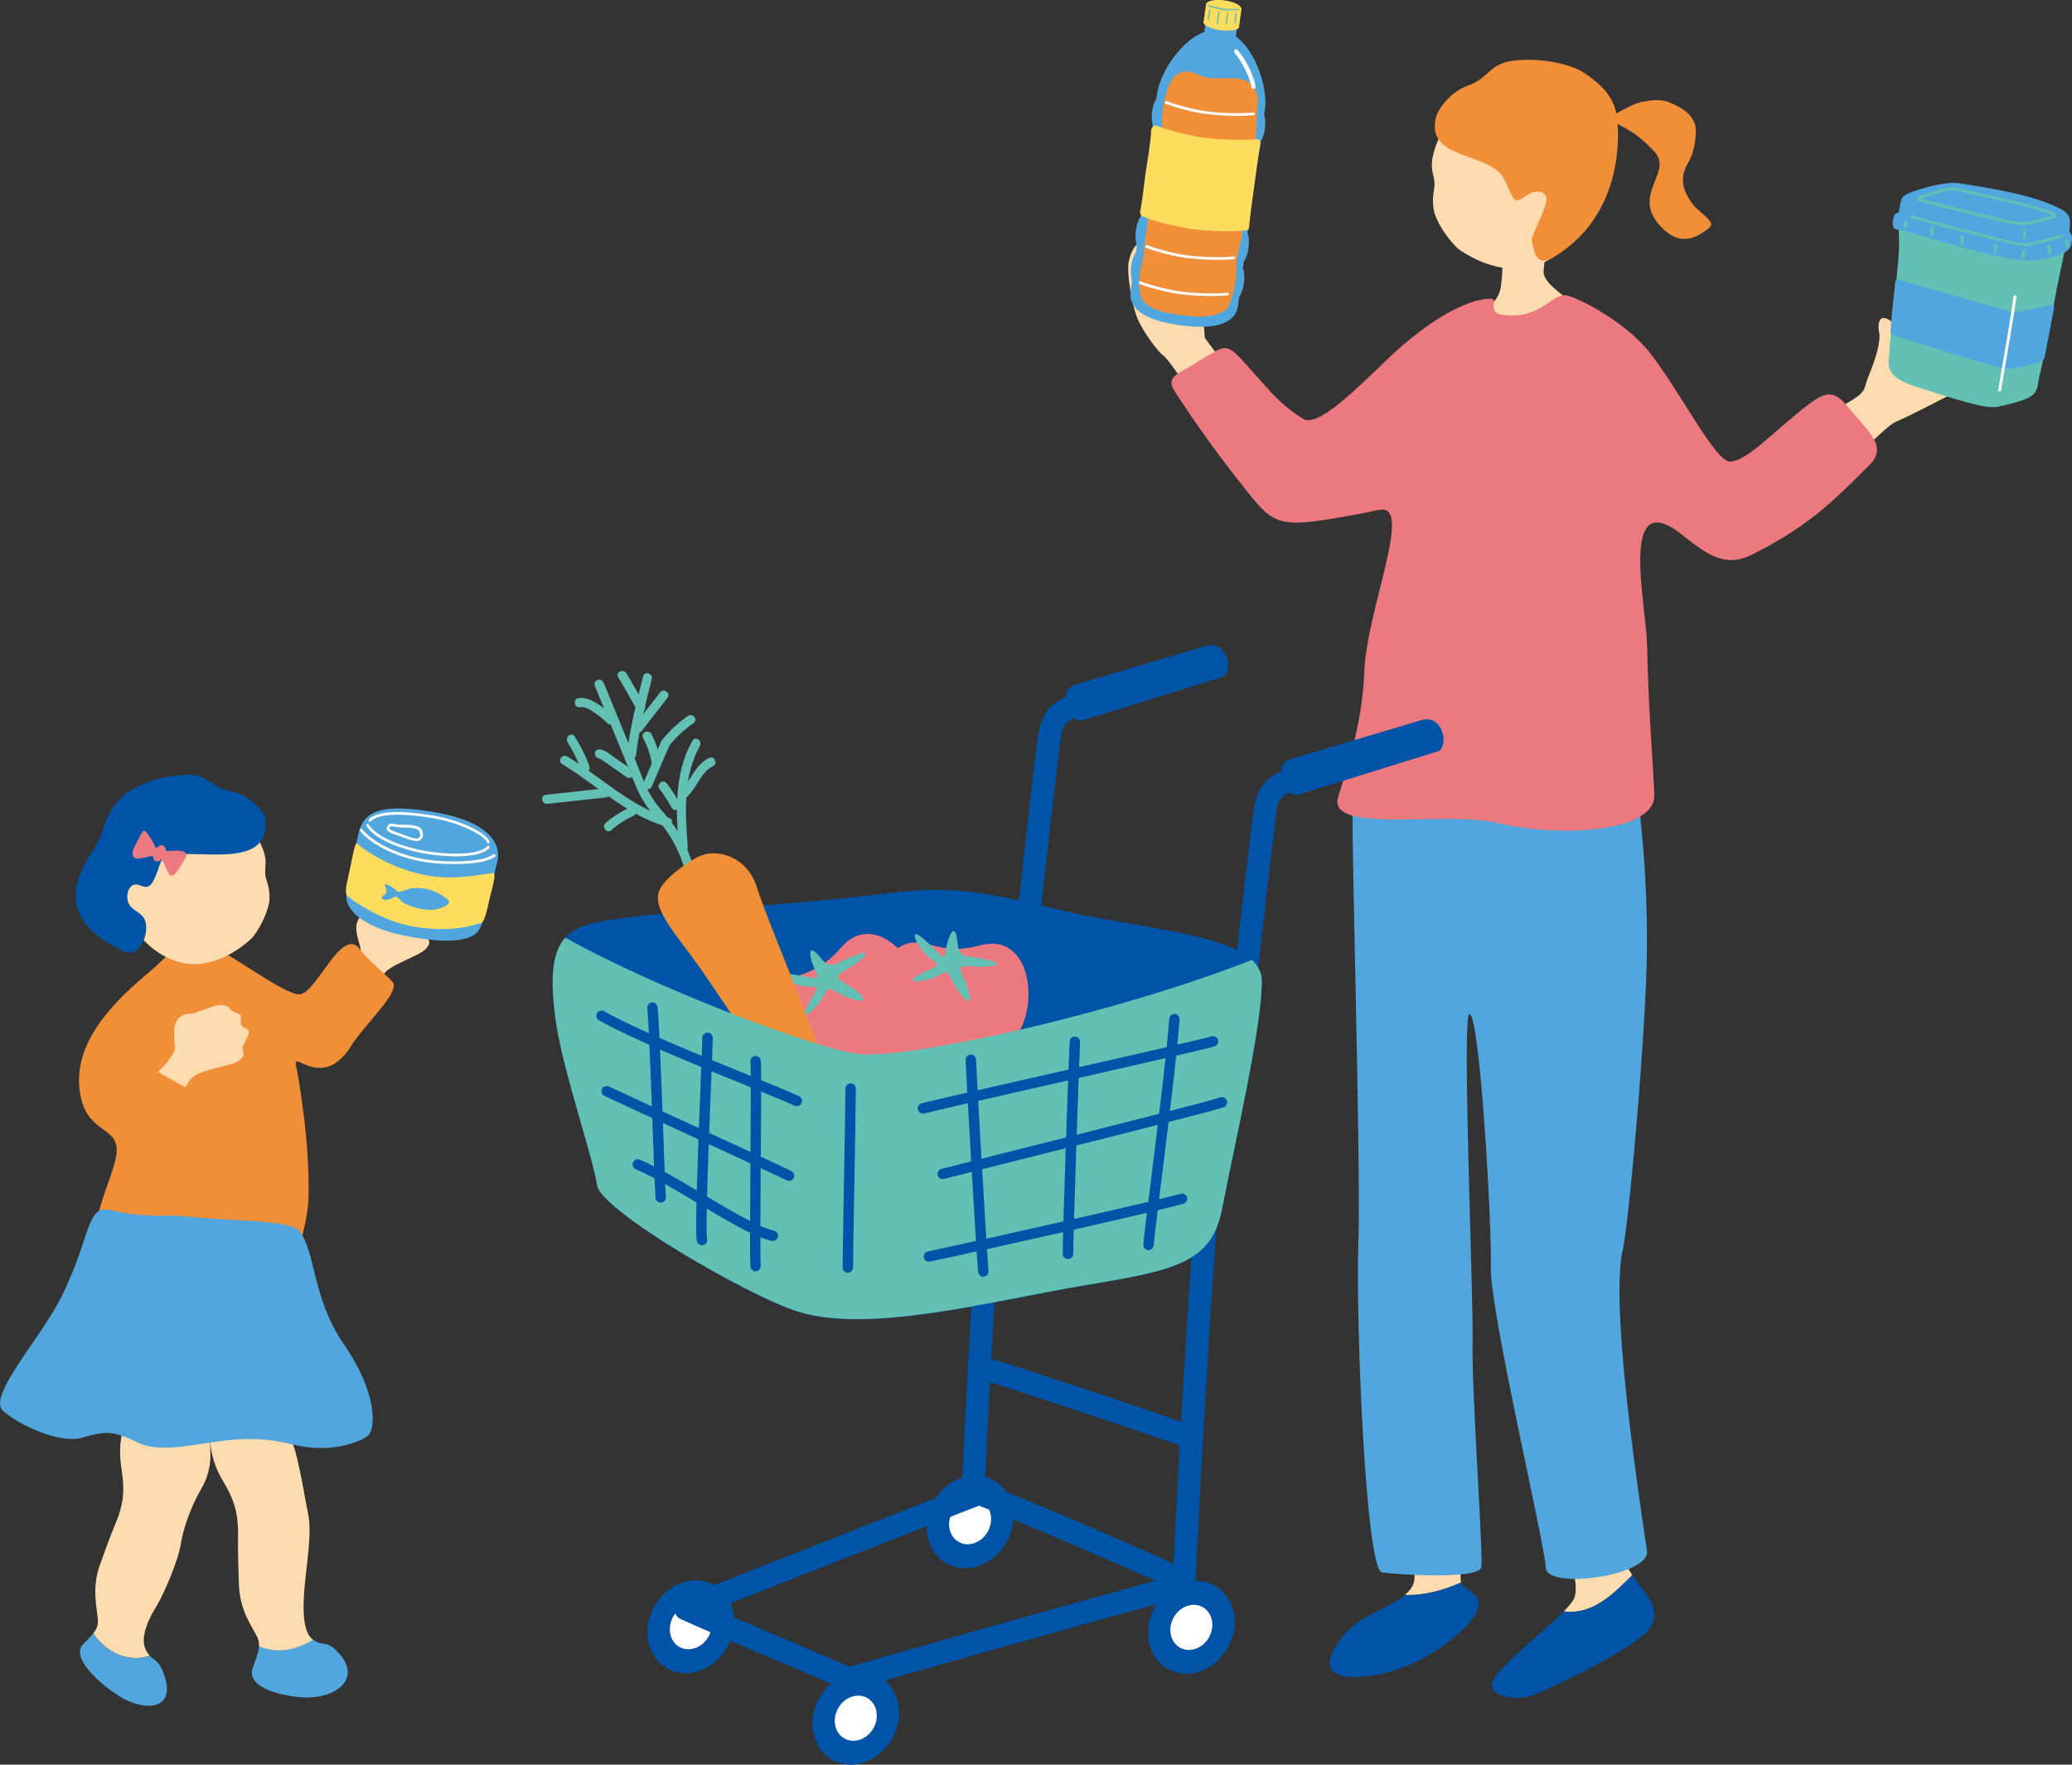 <?xml version="1.0" encoding="UTF-8"?>
<svg id="_レイヤー_2" data-name="レイヤー 2" xmlns="http://www.w3.org/2000/svg" viewBox="0 0 206.61 176">
  <rect x="0" y="0" width="206.61" height="176" fill="#333333" stroke="none"/>
  <defs>
    <style>
      .cls-1 {
        fill: #51a7dd;
      }

      .cls-2, .cls-3, .cls-4 {
        fill-rule: evenodd;
      }

      .cls-2, .cls-5 {
        fill: #f18e38;
      }

      .cls-6, .cls-4 {
        fill: #ed7980;
      }

      .cls-7 {
        fill: #fff;
      }

      .cls-3, .cls-8 {
        fill: #62c0b4;
      }

      .cls-9 {
        fill: #ffdbb0;
      }

      .cls-10 {
        fill: #fedc5e;
      }

      .cls-11 {
        fill: #0054a7;
      }
    </style>
  </defs>
  <g id="_デザイン" data-name="デザイン">
    <g>
      <g>
        <g>
          <g>
            <path class="cls-9" d="M162.76,157.09c-.17-.26-.32-.51-.42-.74-.69-1.66-.63-6.21-1.04-7.35,0,0-5.71,1.57-5.48,3.27.22,1.7,1.8,5.58,1.15,7.12-.14.34-.52.79-1.04,1.32,2.78.38,4.86-1.61,6.83-3.62Z"/>
            <path class="cls-11" d="M162.76,157.09c-1.97,2.01-4.04,4.01-6.83,3.62-1.84,1.88-5.49,4.7-6.75,6.4-1.61,2.17,2.1,2.56,3.69,1.95,1.59-.61,10.02-4.54,11.64-6.64,1.39-1.8-.69-3.76-1.75-5.33Z"/>
          </g>
          <g>
            <path class="cls-11" d="M140.09,159.08c-1.5,1.26-4.37,2.09-5.78,3.64-1.91,2.1-3.35,5.06,2.01,4.46,5.36-.59,10.1-4.56,10.94-6.46.82-1.86-1.31-2.03-1.56-2.9-1.79.8-3.72,1.31-5.61,1.26Z"/>
            <path class="cls-9" d="M145.15,147.36s-5.83.61-5.89,1.57c-.06.96,1.99,6.23,1.78,8.57-.05.61-.42,1.12-.95,1.57,1.9.05,3.83-.46,5.61-1.26,0-.02-.02-.04-.02-.06-.17-.92.18-9.1-.54-10.39Z"/>
          </g>
          <path class="cls-1" d="M163.25,79.08c.04.31,1.34,8.79.88,19.09-.49,10.75-1.86,24.55-2.3,26.39-1.5,6.28,2.44,29.88,2.41,30.3-.19,2.37-10.03,3.69-10.1,1.49-.07-2.26-5.61-25.71-5.48-29.98.12-3.93-1.08-25.25-2.14-25.24-.77,0,.43,28.75.32,32.76-.13,4.51,1.12,21.81.86,22.47-.47,1.17-8.25.7-9.89.46s-2.63-25.22-2.36-32.82c.28-7.91-.79-43.1-.55-44,2.52-9.45,27.44-8.82,28.36-.9Z"/>
        </g>
        <path class="cls-9" d="M154.28,23.65c-.2,0-4.17,1.2-4.42,1.18-.09.45.08,1.75-.2,3.75-.49,3.51-6.72,3.22-4.77,5.44,2.93,2.53,12.63,3.15,13.76.32,1.36-3.44-4.89-5.2-4.73-7.33.08-1.07.36-3.05.35-3.35Z"/>
        <path class="cls-6" d="M164.97,79.23c-.24-4.54-.61-8.96-.73-14.9-.08-4.02-2.9-16.13,3.54-10.96,3.04,2.44,8.14-7.48,4.77-7.33-1.5.06-4.89-6.81-8.02-10.84-2.46-3.17-7.36-5.61-8.36-5.74-1.49-.19-2.56,2.49-6.41,1.93-1.46-.21-.36-1.61-1.08-1.6-3.03.02-7.25,3.09-10.25,5.96-3.58,3.43-7.09,6.93-8.54,6-2.82-1.82,2.54,10.05,7.68,9.1,3.41-.63-1.3,9.94-1.53,16.2-.18,4.71-1.42,8.65-2.6,12.41-1.19,3.79,10.63,1.39,15.77,2.6,6.48,1.54,15.94.92,15.75-2.83Z"/>
        <path class="cls-9" d="M120.12,33.6c0,.4,4.89,5.61,3.05,6.99-2.99,2.24-5.96-4.26-7.19-5.14-.45-.32-1.95-2.25-2.55-3.67-.61-1.43-.98-4.27-.93-5.2.05-1.11.75-2.66,1.54-2.39,1.33.44,2.58,2.54,3.14,3.06.5.47.43-.47,1.28.32.74.7,1.41,1.85,1.49,2.93-.02,1.43.16,2.27.17,3.11Z"/>
        <path class="cls-6" d="M120.07,35.68c1.93-1.08,2.14-1.64,3.99.45,3.36,3.77,3.6,4.16,6.17,5.85,2.16,1.42,6.47,1.91,6.76,3.72.33,2.01,5.37,4.3-1.16,5.5-8.12,1.5-8.59,1.42-11.43-2.13-3.75-4.68-6.12-8.27-7.27-10.05-1.05-1.62.63-1.74,2.94-3.34Z"/>
        <path class="cls-9" d="M182.78,47.31c2.69-1.83,5.2-4.79,6.28-5.25,1.08-.45,3.89-1.9,5.7-2.83.73-.38,1.36-1.48,2.53-3.71.52-.98-1.25-.43-1.18-1.73.11-2.2-1.14-1.4-1.53-1.94-.67-.95-.83-1.23-1.91-.11-1.08,1.11-1.64,1.95-2,2.56-.36.61-1.11,1.39-1.24.1-.13-1.29-.28-1.99-1.05-2.49-.77-.5-1.29-.05-.96,1.49,0,1.87-1.18,4.07-1.43,5.11-.25,1.04-1.62,1.49-3.52,2.74-1.89,1.25-2.37,7.89.32,6.06Z"/>
        <path class="cls-6" d="M184.95,41.39c-1.44-1.66-2.08-2.93-4.32-1.27-3.61,2.69-6.21,5.76-8.08,5.92-2.98.25-3.66-.41-5.1.73-1.17.92-3.7,3.31.33,6.6,2.85,2.34,4.52,3.15,7,1.91,6.03-3.02,8.66-5.98,11.55-8.81,1.76-1.72.46-2.97-1.38-5.09Z"/>
        <path class="cls-5" d="M160.34,11.76c.84-.39,2.33-1.38,3.25-1.56.92-.18,1.92-.39,2.87.01,1.47.62,2.1,1.15,2.49,2.01.35.76.07,3.04-.73,4.21-.87,1.66-.14,2.83.34,3.62.69,1.12,2.62,2.02,1.93,2.62-2.04,1.75-3.46,1.27-4.59.22-3.63-3.4,1.15-5.64-.99-7.84-2.14-2.2-2.58-1.99-4.57-3.29Z"/>
        <path class="cls-9" d="M157.09,23.44c-1.69,2.41-4.15,3.51-6.15,3.39-2-.11-3.84-.82-5.5-1.98-1.31-1.19-2.24-2.94-2.42-3.68-.17-.68-.17-1.48-.03-2.23.32-1.76-.98-1.8.55-5.31.46-1.06,3.23-5.91,8.65-5.89,4.76.02,8.44,10.66,4.91,15.7Z"/>
        <path class="cls-5" d="M143.2,11.67c.17-.77,1.46-2.54,3.15-3.12,2.09-.72,2.17-2.18,4.42-2.48,3.13-.42,6.12.47,7.16,1.17,2.23,1.5,3,2.74,3.26,4.18.26,1.44.96,9.8-6.17,14.17-1.14.7-1.98.74-2.28-1.75.54-1.65,1.72-3.57,1.42-4.26-.3-.69-1.34-.51-1.92-.1-1.46,1.03-1.18.47-2.28-1.68-1.34-2.62-7.91-1.83-6.76-6.12Z"/>
      </g>
      <g>
        <path class="cls-1" d="M124.14,25.9c.34-.62.49-1.69.34-2.4-.02-.1-.05-.19-.08-.27.35-2.62.73-5.44,1.02-7.52.03-.06.05-.12.06-.18.05-.32.12-.81.2-1.34.03-.05.06-.1.09-.16.34-.62.49-1.69.34-2.4-.01-.07-.03-.13-.05-.19.04-.3.07-.52.08-.61.33-2.57-1.48-7.44-4.45-7.84-2.97-.4-5.96,3.81-6.31,6.37,0,.02-.03.18-.06.43,0,.01-.02.02-.02.04-.35.55-.54,1.61-.42,2.37.02.13.04.26.07.39-.08.62-.15,1.17-.19,1.47,0,.06,0,.12,0,.17-.28,2.04-.66,4.78-1.01,7.36-.02.03-.05.06-.07.1-.35.55-.54,1.61-.42,2.37.02.16.05.32.09.48-.03.21-.06.41-.08.61-.02.03-.04.06-.06.09-.35.55-.54,1.61-.42,2.37.02.16.05.31.08.47-.08.58-.13.93-.13.94-.28,2.05,1.99,3.02,4.95,3.42,2.96.4,5.48.09,5.76-1.97,0-.01.04-.32.11-.83.04-.07.08-.14.12-.22.34-.62.49-1.69.34-2.4-.02-.1-.05-.18-.08-.26.03-.22.06-.44.09-.67.04-.08.09-.15.13-.23Z"/>
        <path class="cls-5" d="M117.59,7.29c1.26-.5,1.75.31,2.87.47,1.58.21,2.58-.24,3.87.34.88.4,1.2,1.47,1.08,2.34-.12.88-.09,2.45-.22,3.66-.13,1.21-1.51,7.6-1.36,8.72.15,1.18-.58,2.35-.54,3.99.03,1.34-.48,3.16-.83,3.8-.44.8-2.11,1.13-4.17.88-1.5-.18-3.37-.42-4.25-1.4-.64-.71-.44-2.93-.17-3.86.27-.93.24-2.02.47-3.44.23-1.42,1.17-7.85,1.46-8.93.29-1.08-.07-1.31.11-2.59.17-1.28.56-3.53,1.69-3.98Z"/>
        <path class="cls-10" d="M124.59,22.48c-.04.43-.15.49-.36.51-1.4.15-3.99.04-5.31-.14-1.25-.17-3.77-.72-4.98-1.26-.19-.09-.29-.33-.25-.52.22-1,.4-2.82.54-3.83.15-1.07.52-3,.55-4.21,0-.19.21-.65.61-.48,1.1.47,3.62,1.05,4.84,1.21,1.35.18,3.9.24,5.04.13.46-.04.43.37.4.56-.21,1.07-.46,3.08-.61,4.16-.14,1-.39,2.75-.49,3.86Z"/>
        <rect class="cls-1" x="120.19" y="1.3" width="3.18" height="2.48" transform="translate(1.46 -16.42) rotate(7.76)"/>
        <rect class="cls-10" x="120.82" y="-.2" width="2.17" height="3.57" rx=".23" ry=".23" transform="translate(103.87 122.16) rotate(-82.24)"/>
        <path class="cls-10" d="M123.79.93c-.05.36-.88.54-1.85.4-.98-.13-1.73-.53-1.68-.89.05-.36.88-.54,1.85-.4.98.13,1.73.53,1.68.89Z"/>
        <path class="cls-10" d="M123.55,2.69c-.04.31-.87.45-1.84.32-.98-.13-1.73-.49-1.69-.8.04-.31.87-.45,1.84-.32.98.13,1.73.49,1.69.8Z"/>
        <path class="cls-8" d="M122.01,1c-.37-.05-1.39-.27-1.57-.41-.03-.02-.03-.07-.01-.1.02-.03.07-.03.1-.01.14.11,1.06.32,1.5.38.41.06,1.16.06,1.45,0,.04,0,.07.02.08.05,0,.04-.02.07-.05.08-.33.06-1.1.05-1.49,0Z"/>
        <path class="cls-8" d="M120.49,1.99s-.06-.04-.06-.08c0-.05.03-.24.06-.43.03-.21.06-.43.07-.5,0-.04.04-.06.08-.06.04,0,.06.04.06.08,0,.07-.04.29-.07.5-.03.19-.05.37-.06.42,0,.04-.04.06-.08.06Z"/>
        <path class="cls-8" d="M121.38,2.46s0,0,0,0c-.04,0-.06-.04-.06-.08.01-.08.05-.34.08-.59.04-.26.07-.51.08-.59,0-.04.04-.06.08-.06.04,0,.06.04.06.08-.01.08-.05.33-.08.58s-.07.51-.08.59c0,.04-.04.06-.08.06Z"/>
        <path class="cls-8" d="M122.27,2.41s-.06-.04-.06-.08c0-.04.02-.12.03-.23.03-.24.07-.61.1-.8,0-.04.04-.06.08-.06,0,0,0,0,0,0,.04,0,.06.04.06.08-.03.18-.07.55-.1.79-.01.11-.02.2-.03.24,0,.04-.04.06-.08.06Z"/>
        <path class="cls-8" d="M123.14,2.33s-.06-.04-.06-.07c0-.05.03-.24.05-.44.02-.21.05-.42.06-.49,0-.04.04-.06.08-.06.04,0,.06.04.06.08,0,.07-.03.28-.06.49-.02.2-.05.38-.05.44,0,.04-.04.06-.08.06,0,0,0,0,0,0Z"/>
        <path class="cls-7" d="M118.36,25.74c-1.09-.15-2.74-.52-4.08-1.03-.07-.03-.11-.11-.08-.18.03-.07.11-.11.18-.08,1.36.52,3.05.89,4.12,1.03,1.16.15,3.08.24,4.53.1.08,0,.14.05.15.12,0,.07-.05.14-.12.15-1.48.14-3.42.04-4.59-.11-.03,0-.07,0-.1-.01Z"/>
        <path class="cls-7" d="M117.72,29.35c-1.09-.15-2.74-.52-4.08-1.03-.07-.03-.11-.11-.08-.18.03-.07.1-.1.18-.08,1.36.52,3.04.89,4.12,1.03,1.16.15,3.08.24,4.53.1.08,0,.14.05.15.12,0,.07-.05.14-.12.15-1.48.14-3.42.04-4.59-.11-.03,0-.07,0-.1-.01Z"/>
        <path class="cls-7" d="M120.32,11.38c-1.09-.15-2.74-.52-4.08-1.03-.07-.03-.11-.11-.08-.18.03-.07.11-.11.18-.08,1.36.52,3.05.89,4.12,1.03,1.16.15,3.08.24,4.53.1.08,0,.14.05.15.12,0,.07-.05.14-.12.15-1.48.14-3.38.05-4.59-.11-.03,0-.07,0-.1-.01Z"/>
        <path class="cls-7" d="M124.96,8.86c-.09-.01-.16-.08-.17-.17-.18-1.03-.93-2.54-1.7-3.44-.07-.09-.06-.21.02-.29.09-.07.21-.06.29.02.82.94,1.61,2.54,1.8,3.63.02.11-.05.22-.17.24-.02,0-.04,0-.06,0Z"/>
      </g>
      <path class="cls-11" d="M124.06,100.55s-.05,0-.08,0c-.63-.04-1.1-.59-1.06-1.22.17-2.49.96-9.12,1.53-13.96.2-1.72.37-3.15.46-3.97.43-3.83,1.95-4.31,6.01-5.6.6-.19,1.24.14,1.43.74.19.6-.14,1.24-.74,1.43-4.09,1.29-4.17,1.36-4.43,3.67-.09.83-.26,2.26-.47,3.99-.54,4.55-1.35,11.42-1.52,13.85-.04.6-.54,1.06-1.14,1.06Z"/>
      <path class="cls-11" d="M143.88,73.21c.16.57.05,1.57-.52,1.73l-13.92,4.32c-.57.17-1.31-.53-1.59-1.58-.32-1.2.23-1.79.8-1.96l13.16-3.92c.57-.17,1.66-.08,2.06,1.4Z"/>
      <path class="cls-11" d="M102.56,93.14s-.05,0-.08,0c-.63-.04-1.1-.59-1.06-1.22.17-2.49.96-9.12,1.53-13.96.2-1.72.37-3.15.47-3.97.43-3.83,1.95-4.31,6.01-5.6.6-.19,1.24.14,1.43.74.19.6-.14,1.24-.74,1.43-4.09,1.29-4.17,1.36-4.43,3.67-.09.83-.26,2.26-.47,3.99-.54,4.55-1.35,11.42-1.52,13.85-.04.6-.54,1.06-1.14,1.06Z"/>
      <g>
        <path class="cls-11" d="M72.52,164.27c-1.28,2.3-3.95,3.26-5.96,2.14-2.01-1.12-2.6-3.89-1.31-6.19,1.28-2.3,3.95-3.26,5.96-2.14,2.01,1.12,2.6,3.89,1.31,6.19Z"/>
        <path class="cls-7" d="M70.65,163.22c-.62,1.12-1.92,1.58-2.89,1.04-.98-.54-1.26-1.89-.64-3.01.62-1.12,1.92-1.58,2.89-1.04.98.54,1.26,1.89.64,3.01Z"/>
      </g>
      <g>
        <path class="cls-11" d="M100.37,153.8c-1.28,2.3-3.95,3.26-5.96,2.14-2.01-1.12-2.6-3.89-1.31-6.19,1.28-2.3,3.95-3.26,5.96-2.14,2.01,1.12,2.6,3.89,1.31,6.19Z"/>
        <path class="cls-7" d="M98.5,152.75c-.62,1.12-1.92,1.58-2.89,1.04-.98-.54-1.26-1.89-.64-3.01.62-1.12,1.92-1.58,2.89-1.04.98.54,1.26,1.89.64,3.01Z"/>
      </g>
      <path class="cls-11" d="M84.91,168.69c-.15,0-.31-.03-.45-.09-1.87-.81-4.29-1.83-6.72-2.86-3.97-1.68-8.06-3.42-9.83-4.25-.57-.27-.82-.95-.55-1.52.27-.57.95-.82,1.52-.55,1.73.81,5.81,2.54,9.75,4.21,2.43,1.03,4.85,2.06,6.73,2.87.58.25.85.92.59,1.5-.19.43-.61.69-1.05.69Z"/>
      <path class="cls-11" d="M116.22,158c-.16,0-.32-.03-.48-.1-5.01-2.31-15.6-6.77-17.94-7.66-.59-.22-.89-.89-.66-1.48.22-.59.88-.89,1.48-.66,2.37.9,13.04,5.4,18.08,7.72.57.26.82.94.56,1.52-.19.42-.61.66-1.04.66Z"/>
      <path class="cls-11" d="M68.39,161.59c-.45,0-.88-.27-1.06-.71-.24-.58.04-1.25.62-1.49,1.75-.72,11.5-4.54,20.09-7.92,3.24-1.27,6.28-2.46,8.58-3.37.59-.23,1.25.06,1.48.65.23.59-.06,1.25-.65,1.48-2.3.91-5.34,2.1-8.58,3.37-8.59,3.37-18.33,7.19-20.06,7.9-.14.06-.29.09-.43.09Z"/>
      <path class="cls-11" d="M84.02,168.77c-.49,0-.95-.32-1.09-.82-.18-.6.16-1.24.77-1.42,2.62-.79,24.92-7.13,33.15-9.31.61-.16,1.24.2,1.4.81.16.61-.2,1.24-.81,1.4-8.21,2.18-30.46,8.5-33.08,9.29-.11.03-.22.05-.33.05Z"/>
      <path class="cls-11" d="M97.05,150.31c-.63,0-1.14-.51-1.14-1.14,0-2.65,1.52-30.41,2.31-38.94.06-.63.61-1.1,1.24-1.03.63.06,1.09.62,1.03,1.24-.79,8.49-2.3,36.1-2.3,38.73,0,.63-.51,1.14-1.14,1.14Z"/>
      <path class="cls-11" d="M118.07,159.91c-.63,0-1.14-.51-1.14-1.14,0-2.65,1.52-30.41,2.31-38.94.06-.63.6-1.09,1.24-1.03.63.06,1.09.62,1.03,1.24-.79,8.49-2.3,36.1-2.3,38.73,0,.63-.51,1.14-1.14,1.14Z"/>
      <g>
        <path class="cls-11" d="M122.43,164.33c-1.28,2.3-3.95,3.26-5.96,2.14-2.01-1.12-2.6-3.89-1.31-6.19,1.28-2.3,3.95-3.26,5.96-2.14,2.01,1.12,2.6,3.89,1.31,6.19Z"/>
        <path class="cls-7" d="M120.56,163.29c-.62,1.12-1.92,1.58-2.89,1.04-.98-.54-1.26-1.89-.64-3.01.62-1.12,1.92-1.58,2.89-1.04.98.54,1.26,1.89.64,3.01Z"/>
      </g>
      <path class="cls-11" d="M122.39,65.8c.16.57.05,1.57-.52,1.73l-13.92,4.32c-.57.17-1.31-.53-1.59-1.58-.32-1.2.23-1.79.8-1.96l13.16-3.92c.57-.17,1.66-.08,2.06,1.4Z"/>
      <path class="cls-11" d="M55.48,102.23c.72,4.72,3.65,13.24,4.06,16,.37,2.5,14.76,10.87,19.87,12.55,7.12,2.34,19.43-1.01,28.86-2.59,8.91-1.49,12.55-2.22,13.58-7.56,1.25-6.45,4.02-18.3,3.97-22.82-.05-4.52-11.08-5.01-18.72-6.74-7.63-1.73-11.32-2.95-18.67-1.97-7.34.98-20.47,1.69-25.98,2.42-5.51.73-8.44,1.09-6.98,10.72Z"/>
      <g>
        <path class="cls-4" d="M83.83,94.54c-3.43,4.02-6.07,1.53-7.01,6.23-.54,2.69,1.49,6.52,6.5,7.32,4.8.76,9.03-2.95,8.6-8.7-.29-3.81-4.83-8.68-8.09-4.85Z"/>
        <path class="cls-3" d="M81.87,95.59c.93,1.12,1.49.53,2.17.22,2.19-1,3.09-1.11,1.46.17-1,.79-2.68,1.3-1.62,1.86,1.07.56,3.46,2.33,1.44,1.88-2.02-.46-2.6-1.8-3.1-.57-.51,1.23-2.68,3.13-1.79,1.34.88-1.8,1.67-2.09.12-2.1-1.56-.02-3.94-1.46-1.77-1.24,2.17.22,3.11.9,2.55-.25-.56-1.16-1.04-3.24.56-1.31Z"/>
      </g>
      <g>
        <path class="cls-4" d="M97.7,94.29c-5.1,1.39-5.88-2.15-9.3,1.2-1.96,1.92-2.44,6.23,1.25,9.71,3.54,3.33,9.13,2.65,12-2.35,1.91-3.31.9-9.89-3.95-8.56Z"/>
        <path class="cls-3" d="M95.48,94.06c.13,1.45.93,1.28,1.66,1.4,2.37.41,3.18.82,1.11.96-1.27.09-2.95-.44-2.38.62.57,1.06,1.54,3.87.13,2.36-1.41-1.52-1.13-2.95-2.24-2.22-1.11.73-3.98,1.08-2.23.1,1.74-.99,2.56-.78,1.28-1.67-1.28-.89-2.43-3.42-.77-2.02,1.66,1.4,2.06,2.5,2.25,1.23.19-1.27.96-3.26,1.19-.77Z"/>
      </g>
      <g>
        <g>
          <path class="cls-8" d="M60.18,68.05c1.05,2.56,2.1,5.12,3.14,7.68.5,1.22.93,2.52,1.6,3.66.66,1.13,1.68,2.03,2.4,3.12.83,1.24,1.44,2.59,1.85,4.02.07.24-.16.48-.38.52-.27.04-.45-.15-.52-.38-.37-1.26-.93-2.49-1.66-3.58-.71-1.07-1.67-1.96-2.36-3.04-.7-1.11-1.14-2.38-1.64-3.6-.51-1.25-1.02-2.49-1.53-3.74-.59-1.43-1.17-2.86-1.76-4.29-.22-.54.61-.91.83-.37h0Z"/>
          <path class="cls-8" d="M66.4,82.43c-3.95-1.15-6.92-4.15-10.36-6.24-.5-.3.03-1.04.53-.74,3.37,2.05,6.29,5,10.15,6.13.56.16.23,1.01-.32.85h0Z"/>
          <path class="cls-8" d="M64.99,67.76c-.64,2.48-1.27,4.96-1.56,7.51-.06.58-.97.48-.9-.1.29-2.63.95-5.19,1.61-7.74.15-.56.99-.24.85.32h0Z"/>
          <path class="cls-8" d="M62.47,67.16c.62,1.05,1.23,2.11,1.82,3.18.28.51-.55.88-.83.37-.59-1.07-1.2-2.13-1.82-3.18-.3-.5.53-.87.83-.37h0Z"/>
          <path class="cls-8" d="M66.56,69.59c-.85,1.1-1.7,2.2-2.55,3.29-.36.46-1.09-.07-.74-.53.85-1.1,1.7-2.2,2.55-3.29.36-.46,1.09.07.74.53h0Z"/>
          <path class="cls-8" d="M57.68,69.63c.65-.1,1.24.16,1.79.49.66.4,1.26.9,1.82,1.44.42.41-.29.98-.7.58-.43-.42-.91-.8-1.41-1.13-.4-.26-.85-.56-1.36-.48-.58.09-.71-.8-.14-.9h0Z"/>
          <path class="cls-8" d="M66.76,74.33c-.59,1.37-1.17,2.74-1.76,4.1-.23.54-1.08.21-.85-.32.59-1.37,1.17-2.74,1.76-4.1.23-.54,1.08-.21.85.32h0Z"/>
          <path class="cls-8" d="M59.7,74.74c.61-.02,1.11.49,1.59.82.58.4,1.15.8,1.73,1.21.48.33-.05,1.07-.53.74-.47-.33-.95-.66-1.42-.99-.23-.16-.45-.32-.68-.47-.12-.09-.25-.17-.37-.26-.04-.03-.23-.14-.18-.14-.58.02-.72-.88-.14-.9h0Z"/>
          <path class="cls-8" d="M60.45,79.53c-1.96.21-3.92.43-5.88.64-.58.06-.72-.83-.14-.9,1.96-.21,3.92-.43,5.88-.64.58-.06.72.83.14.9h0Z"/>
          <path class="cls-8" d="M57.3,73.45c.6.94,1.1,1.92,1.47,2.97.19.55-.63.92-.83.37-.34-.97-.79-1.9-1.34-2.76-.31-.49.39-1.07.7-.58h0Z"/>
          <path class="cls-8" d="M63.16,81.36c-.8.37-1.53.84-2.2,1.43-.44.38-1.02-.32-.58-.7.72-.63,1.53-1.15,2.41-1.55.53-.24.9.58.37.83h0Z"/>
          <path class="cls-8" d="M69.79,74.4c-1.72,3.05-1.46,6.7-1.21,10.05.04.58-.85.72-.9.14-.27-3.63-.49-7.44,1.37-10.72.29-.51,1.02.03.74.53h0Z"/>
          <path class="cls-8" d="M71.1,76.41c-.63.3-1.03.87-1.39,1.44-.36.57-.7,1.12-1.18,1.61-.41.42-.98-.29-.58-.7,1.01-1.03,1.39-2.52,2.77-3.17.53-.25.9.58.37.83h0Z"/>
          <path class="cls-8" d="M66.47,78.11c.5.65.94,1.35,1.33,2.07.28.51-.55.88-.83.37-.36-.65-.76-1.27-1.21-1.86-.35-.46.35-1.04.7-.58h0Z"/>
          <path class="cls-8" d="M64.95,73.21c.46.87.77,1.8.94,2.76.1.57-.8.71-.9.14-.15-.89-.45-1.73-.87-2.53-.27-.52.56-.88.83-.37h0Z"/>
          <path class="cls-8" d="M69.17,72.11c-.93.64-1.76,1.4-2.46,2.29-.36.46-1.1-.07-.74-.53.75-.95,1.63-1.78,2.62-2.46.48-.33,1.06.37.58.7h0Z"/>
        </g>
        <path class="cls-2" d="M69.73,85.4c1.93-.86,4.85.14,5.76,3.15.92,3.01,5.86,14.46,6.97,18.66,1.11,4.2,2.31,9.56-.43,6.68-2.74-2.88-9.86-14.04-12.36-17.54-2.5-3.49-4.87-5.94-3.81-7.78.79-1.37,3.3-2.93,3.87-3.18Z"/>
        <g>
          <path class="cls-5" d="M75.59,92.73c-.45-.03-.87.06-1.28.24-.53.24-.9-.58-.37-.83.55-.25,1.14-.36,1.75-.32.58.04.48.94-.1.9h0Z"/>
          <path class="cls-5" d="M76.43,95.88c-.64.36-1.29.52-1.97.74-.51.16-.64.81-1.16,1.02-.54.21-.91-.61-.37-.83.24-.1.35-.38.51-.57.18-.21.38-.36.64-.45.31-.11.63-.15.94-.26.36-.13.71-.29,1.04-.48.51-.29.87.54.37.83h0Z"/>
          <path class="cls-5" d="M78.35,100.33c-.36.34-.76.63-1.19.89-.21.13-.51-.03-.6-.23-.11-.25.02-.47.23-.6.35-.21.68-.48.98-.76.42-.4,1,.3.58.7h0Z"/>
          <path class="cls-5" d="M78.94,105.63c-.01.05-.02.1-.03.16,0,.03,0,.05,0,.08,0,.05,0,.05,0,.02,0-.05,0,.08,0,.1,0,.05.02.1.03.15.05.23-.15.49-.38.52-.26.03-.46-.13-.52-.38-.06-.24-.06-.5,0-.74.05-.23.24-.44.5-.4.22.03.45.25.4.5h0Z"/>
        </g>
      </g>
      <g>
        <path class="cls-8" d="M124.83,95.74c-13.44,5.3-33.85,9.82-38.99,9.4-3.92-.31-20.41-6.52-29.47-11.63-1.25,1.38-1.62,3.88-.89,8.7.72,4.72,3.65,13.24,4.06,16,.37,2.5,14.76,10.87,19.87,12.55,7.12,2.34,19.43-1.01,28.86-2.59,8.91-1.49,12.55-2.22,13.58-7.56,1.25-6.45,4.02-18.3,3.97-22.82,0-.8-.37-1.48-.99-2.06Z"/>
        <path class="cls-11" d="M84.54,126.93c-.29,0-.52-.23-.52-.52,0-.85.06-4.4.13-8.16.07-4.19.15-8.53.15-9.68,0-.29.23-.52.52-.52s.52.23.52.52c0,1.16-.08,5.5-.15,9.7-.06,3.75-.13,7.3-.13,8.14,0,.29-.23.52-.52.52Z"/>
        <path class="cls-11" d="M79.46,110.33c-.08,0-.15-.02-.22-.05-.83-.39-2.65-1.13-4.95-2.07-4.84-1.97-11.47-4.67-14.57-6.46-.25-.14-.33-.46-.19-.71.14-.25.46-.33.71-.19,3.04,1.75,9.63,4.43,14.44,6.39,2.32.94,4.15,1.69,5,2.09.26.12.37.43.25.69-.09.19-.28.3-.47.3Z"/>
        <path class="cls-11" d="M77.07,123.77s-.08,0-.12-.01c-1.81-.42-4.47-2.02-7.29-3.71-2.18-1.31-4.44-2.66-6.26-3.43-.26-.11-.39-.42-.28-.68.11-.26.42-.39.68-.28,1.89.8,4.17,2.17,6.39,3.49,2.63,1.58,5.35,3.2,6.99,3.59.28.07.45.35.39.62-.06.24-.27.4-.51.4Z"/>
        <path class="cls-11" d="M65.88,119.94c-.27,0-.5-.21-.52-.49-.05-.78-.14-3.26-.25-6.14-.18-4.93-.4-11.07-.57-12.77-.03-.29.18-.54.46-.57.28-.02.54.18.57.47.17,1.74.4,7.89.58,12.84.1,2.87.19,5.35.25,6.11.02.29-.2.53-.48.55-.01,0-.02,0-.04,0Z"/>
        <path class="cls-11" d="M69.99,124.19c-.25,0-.47-.18-.51-.43-.18-1.1.07-7.9.37-15.37.1-2.45.18-4.39.18-4.88,0-.29.23-.52.52-.52s.52.23.52.52c0,.51-.08,2.46-.18,4.92-.21,5.26-.56,14.07-.38,15.16.05.28-.14.55-.43.6-.03,0-.06,0-.09,0Z"/>
        <path class="cls-11" d="M75.35,126.8c-.27,0-.5-.21-.52-.49-.07-1.12-.03-5.92,0-10.56.03-4.46.07-9.08,0-9.87-.02-.29.19-.54.47-.56.27-.03.54.19.56.47.07.84.04,5.27,0,9.97-.03,4.62-.07,9.4,0,10.48.02.29-.2.53-.49.55-.01,0-.02,0-.03,0Z"/>
        <path class="cls-11" d="M92.03,111.06c-.23,0-.44-.15-.5-.38-.08-.28.09-.56.37-.64.88-.24,6.08-1.42,12.11-2.79,7.14-1.62,15.22-3.46,16.81-3.89.28-.07.56.09.64.37.08.28-.09.56-.37.64-1.6.43-9.7,2.27-16.85,3.9-5.77,1.31-11.22,2.55-12.07,2.78-.05.01-.09.02-.13.02Z"/>
        <path class="cls-11" d="M94,117.6c-.23,0-.44-.16-.5-.39-.07-.28.1-.56.37-.63,1.08-.28,3.66-.93,6.84-1.73,7.62-1.92,19.15-4.82,20.98-5.4.28-.09.57.07.65.34.09.27-.06.57-.34.65-1.86.59-13.4,3.49-21.04,5.41-3.18.8-5.76,1.45-6.84,1.73-.04.01-.09.02-.13.02Z"/>
        <path class="cls-11" d="M92.63,125.84c-.24,0-.46-.17-.51-.41-.06-.28.12-.56.4-.62,5.32-1.12,22.9-5.08,25.21-5.75.27-.08.56.08.64.35.08.28-.08.56-.35.64-2.32.68-19.95,4.65-25.28,5.77-.04,0-.07.01-.11.01Z"/>
        <path class="cls-11" d="M78.67,117.77c-.08,0-.16-.02-.23-.05-.81-.4-4.65-2.17-8.7-4.04-3.84-1.77-7.83-3.61-9.46-4.38-.26-.12-.37-.43-.25-.69.12-.26.44-.37.69-.25,1.63.77,5.61,2.61,9.45,4.38,4.06,1.87,7.9,3.64,8.73,4.05.26.13.36.44.24.7-.09.18-.27.29-.47.29Z"/>
        <path class="cls-11" d="M98.05,127.33c-.26,0-.49-.2-.52-.47-.14-1.4-1.16-18.79-1.24-21.14-.01-.29.21-.53.5-.54.26-.04.53.21.54.5.08,2.34,1.1,19.68,1.24,21.08.03.29-.18.54-.47.57-.02,0-.03,0-.05,0Z"/>
        <path class="cls-11" d="M106.49,125.56c-.29,0-.52-.23-.52-.52,0-2.18.54-18.01.69-21.15.01-.29.21-.51.54-.5.29.01.51.26.5.54-.14,3.14-.68,18.93-.68,21.11,0,.29-.23.52-.52.52Z"/>
        <path class="cls-11" d="M114.53,124.68s-.02,0-.03,0c-.29-.02-.5-.27-.49-.55.04-.62.36-3.15.75-6.36.69-5.51,1.62-13.05,1.83-16.16.02-.29.28-.49.55-.48.29.02.5.27.48.55-.21,3.14-1.15,10.7-1.83,16.22-.4,3.19-.71,5.71-.75,6.3-.02.27-.25.49-.52.49Z"/>
      </g>
      <path class="cls-11" d="M118.4,144.37c-.13,0-.26-.02-.39-.07-5.19-1.87-18.12-6.13-20.41-6.78-.61-.17-.96-.81-.78-1.41.17-.61.81-.96,1.41-.78,2.61.75,15.55,5.03,20.56,6.83.59.21.9.87.69,1.46-.17.47-.61.76-1.08.76Z"/>
      <g>
        <path class="cls-11" d="M88.97,173.39c-1.28,2.3-3.95,3.26-5.96,2.14-2.01-1.12-2.6-3.89-1.31-6.19,1.28-2.3,3.95-3.26,5.96-2.14,2.01,1.12,2.6,3.89,1.31,6.19Z"/>
        <path class="cls-7" d="M87.1,172.35c-.62,1.12-1.92,1.58-2.89,1.04-.98-.54-1.26-1.89-.64-3.01.62-1.12,1.92-1.58,2.89-1.04.98.54,1.26,1.89.64,3.01Z"/>
      </g>
      <g>
        <path class="cls-8" d="M191.19,19.73c-1.62.55-1.46.87-1.74,2.52-.29,1.76.15.61-.29,5.12-.25,2.52-.6,5.14-.76,7.76-.07,1.21-.62,2.38,2.63,3.43,6.11,1.98,7.34,2.2,8.33,1.98,4.35-.98,3.57-1.37,4.06-3.29.45-1.79,1.07-5.28,1.71-8.63.37-1.93.73-3.23.84-4.41.1-1.14.46-1.98-1.68-2.9-2.63-1.13-6.04-1.83-8.94-2.3-1.07-.17-3.06.35-4.16.72Z"/>
        <path class="cls-1" d="M206.59,24.02c.1-.76-.26-.75-.24-.98.14-1.49.13-1.8-1.65-2.57-2.73-1.17-6.35-1.72-9.37-2.2-1.11-.18-3.17.36-4.32.75-1.47.5-1.4.54-1.68,2.16-.03.17-.44-.18-.57.78-.16,1.16.4.84,1.36,1.11,3.2.9,4.86,1.52,8.59,2.36,2.28.51,3.83.83,5.88.22,1.75-.52,1.89-.81,2-1.63Z"/>
        <path class="cls-8" d="M201.39,24.5c-.3-.04-.65-.12-1.17-.25-.23-.05-.49-.12-.79-.18-.86-.2-6.4-1.63-8.83-2.29-.08-.02-.12-.1-.1-.18.02-.08.1-.13.18-.1,2.42.66,7.96,2.09,8.81,2.29.3.07.56.13.79.18,1.24.29,1.46.35,2.43.16,1.2-.23,2.26-.55,2.85-.77.08-.03.16.01.19.09.03.08-.01.16-.09.19-.6.23-1.68.55-2.9.79-.61.12-.95.14-1.38.08Z"/>
        <path class="cls-8" d="M201.09,22.43c-.9-.12-7.32-1.71-9.76-2.36-.16-.04-.19-.14-.19-.2,0-.1,0-.28,1.38-.68.09-.03.2-.06.32-.1.36-.11.85-.27,1.4-.37.53-.09.99.02,1.91.24.38.09.86.21,1.46.34,2.77.59,4.75,1.07,5.74,1.4.17.06.35.11.53.16.76.22,1.16.35,1.15.62,0,.21-.27.33-.67.43-.16.04-.32.09-.49.13-.89.24-1.81.49-2.73.4-.01,0-.03,0-.04,0ZM191.58,19.83c2.54.67,8.92,2.24,9.58,2.31.87.08,1.72-.15,2.63-.39.16-.04.33-.09.49-.13.26-.07.37-.12.42-.15-.14-.1-.6-.23-.91-.33-.18-.05-.37-.11-.54-.17-.97-.32-2.95-.8-5.71-1.39-.6-.13-1.08-.24-1.47-.34-.88-.21-1.32-.32-1.78-.24-.53.09-.99.24-1.36.36-.12.04-.23.07-.33.1-.46.13-.82.27-1.02.36Z"/>
        <path class="cls-8" d="M201.84,23.84c-.08-.01-.14-.09-.13-.17q.04-.28.02-.36c-.01-.06-.03-.14-.05-.32,0-.08.05-.15.13-.16.08,0,.15.05.16.13.02.17.03.25.04.3.03.13.02.14-.02.46-.01.08-.09.14-.17.13Z"/>
        <path class="cls-8" d="M201.7,25.82s-.01,0-.02,0c-.08-.02-.12-.1-.1-.18.04-.14.08-.32.08-.6,0-.08.07-.15.15-.15.08,0,.15.07.15.15,0,.32-.05.53-.09.68-.02.07-.09.12-.16.11Z"/>
        <path class="cls-8" d="M198.9,25.23s-.03,0-.04-.01c-.07-.03-.11-.12-.08-.19.02-.04.02-.11.02-.19,0-.12.01-.26.06-.44.02-.08.1-.12.18-.1.08.02.12.1.1.18-.04.14-.04.26-.05.37,0,.11,0,.21-.05.3-.03.06-.09.1-.15.09Z"/>
        <path class="cls-8" d="M195.56,24.45s-.04-.01-.06-.02c-.07-.05-.08-.14-.04-.2.01-.03.03-.21.04-.34,0-.11.02-.22.03-.32.01-.08.09-.14.17-.13.08.01.14.09.13.17-.01.1-.02.2-.03.31-.02.27-.04.41-.09.48-.03.05-.09.07-.14.06Z"/>
        <path class="cls-8" d="M192.58,23.46c-.08-.01-.14-.09-.13-.17l.09-.62c.01-.08.09-.14.17-.13.08.01.14.09.13.17l-.09.62c-.01.08-.09.14-.17.13Z"/>
        <path class="cls-8" d="M189.98,22.79c-.07-.01-.13-.08-.13-.15.01-.24.03-.37.08-.58.02-.08.1-.13.18-.11.08.02.13.1.11.18-.05.19-.06.3-.07.53,0,.08-.07.14-.15.14,0,0,0,0-.01,0Z"/>
        <path class="cls-8" d="M204.34,25.4c-.07,0-.12-.06-.13-.13,0-.04,0-.1,0-.16,0-.14,0-.32-.06-.46-.03-.08,0-.16.08-.19.07-.03.16,0,.19.08.08.19.08.41.08.56,0,.05,0,.1,0,.13,0,.08-.05.15-.13.16-.01,0-.02,0-.04,0Z"/>
        <path class="cls-8" d="M206.14,24.71c-.08-.01-.14-.09-.13-.17.02-.13-.08-.44-.13-.59l.28-.09-.14.05.14-.04c.09.27.17.54.14.72-.01.08-.09.14-.17.13Z"/>
        <path class="cls-1" d="M189.29,27.88c2.17.64,10.48,3.01,11.2,3.2.71.19,3.56-.62,4.02-.68.46-.06.34.15.19.95-.15.8-.6,3.19-.77,4.01-.15.72-.21.65-1.15.93-.94.28-2.32.55-2.93.46-1.13-.16-10.69-3.2-11.08-3.34-.39-.14-.23-.42-.16-1.52.07-1.1.23-2.25.31-3.06.08-.75.04-1.06.38-.95Z"/>
        <path class="cls-7" d="M199.39,39.07c-.08-.01-.14-.09-.13-.17.03-.25.19-1.14.38-2.27.39-2.27.98-5.69,1.13-7.05,0-.08.08-.14.16-.13.09.01.14.08.13.16-.16,1.36-.75,4.79-1.14,7.06-.19,1.12-.34,2.01-.38,2.26-.01.08-.09.14-.17.13Z"/>
      </g>
      <g>
        <g>
          <path class="cls-9" d="M9.3,162.91c.31-.4.5-.79.46-1.34-.08-1.22-.65-3.17.22-5.55.87-2.38.71-2.04,1.57-4.14.86-2.1.87-3.4.55-5.5-.32-2.1-.04-4.11,1.15-6.15,1.19-2.04,2.52-2.24,5.03-2.3,2.51-.06,2.34,2.24,2.58,5.16.19,1.87.32,3.5-.81,5.43-1.13,1.93-1.82,4.17-2,5.37-.28,1.87-1.84,5.33-2.45,6.31-.67,1.06-1.73,3.09-1.04,4.39.13.24.25.41.37.54-2.11.75-4.36-.32-5.64-2.23Z"/>
          <path class="cls-1" d="M9.3,162.91c1.27,1.91,3.53,2.98,5.64,2.23.53.57.98.4,1.53,2.23.88,2.95-1.68,3.34-4.1,2.07-1.7-.89-5.49-3.96-4.09-5.44.4-.42.76-.76,1.03-1.1Z"/>
        </g>
        <path class="cls-9" d="M35.36,96.39c.52-1,.69-1.41.57-1.9-.12-.49-.56-1.71-.35-2.41.36-1.22,1.31-.97,1.76-1.33.45-.35.95-.54,1.48-.9.53-.35,1.38-.55,1.78-.15.4.4,1.2.2,1.24.61.05.41.01.9.64,1.01.63.11.43.46.29,1.1-.14.64-.31.65-.08,1.16.23.51.11.64-.21,1.04-.32.4-1.6.92-2.67,1.45-1.06.53-1.68.92-1.97,1.93-.02.06-.05.16-.11.28-.95-.35-1.94-.64-2.93-.99.28-.42.47-.74.56-.9Z"/>
        <path class="cls-5" d="M11.56,115.42c.69-3.36-3.18-1.97-3.65-6.93-.47-4.94,3.9-8.95,6.83-11.42,2.34-1.97,2.71-3.18,6.09-2.71,1.53.21,7.64,5.01,9.08,4.81,1.68-.18,4.21-6.91,5.99-4.49,1.11,1.5,3.31,3.03,3.37,3.49.16,1.26-3,4.12-4.24,6.12-2.84,4.55-5.81.45-5.52,1.91.26,1.31,1.4,7.59,1.25,13.36-.06,2.37-1.62,8.86-3.93,8.55-6.29-.85-15.1-1.31-16.23-2.75-2.43-2.56.34-6.87.96-9.93Z"/>
        <g>
          <path class="cls-1" d="M31.23,163.54c1.09.81,1.31-.18,2.74,1.56,1.89,2.3-.31,4.07-3.01,4.19-1.89.09-6.51-.74-5.77-2.9.31-.9.61-1.59.64-2.22,1.95.79,3.67.35,5.39-.64Z"/>
          <path class="cls-9" d="M21.01,141.25c.34-2.57,7.15-1.33,8.44,3.52.63,2.38,1,4.96,1.27,6.19.43,1.92-.2,5.31-.38,7.7-.09,1.3-.27,4.02.85,4.87,0,0,.02.01.03.02-1.72.99-3.44,1.44-5.39.64.02-.3-.03-.6-.17-.9-.53-1.1-1.77-2.64-1.84-5.36s-.1-2.32-.08-4.76c.02-2.45-.45-3.69-1.52-5.49-1.07-1.8-1.55-3.86-1.21-6.43Z"/>
        </g>
        <g>
          <path class="cls-9" d="M14.37,93.81c1.86,1.96,4.24,2.63,6.05,2.26,1.81-.37,3.38-1.26,4.73-2.54,1.03-1.25,1.64-2.97,1.71-3.67.06-.64-.04-1.37-.27-2.03-.53-1.56.65-1.77-1.21-4.75-.56-.91-3.73-4.94-8.65-4.2-4.32.65-6.25,10.83-2.36,14.93Z"/>
          <path class="cls-11" d="M26.37,81.35c-.26-.68-1.67-2.11-3.29-2.41-2-.37-2.26-1.7-4.35-1.67-2.91.04-5.5,1.25-6.35,2.02-1.83,1.66-1.85,3.01-2.4,4.24-1,2.23-6.13,7.35,2.38,11.37.79.37,1.77-.12,2.17-1.77.31-2-.84-1.95-1.52-2.74-.69-.81-.23-2.62.99-2.08,1,.45,1.27-.12,1.98-2.22.87-2.56,11.57,1.83,10.39-4.75Z"/>
          <g>
            <path class="cls-6" d="M17.62,84.84c.64-.03,1.17.21.89.7-.28.5-.8,1.36-1.02,1.58-.22.22-.49.5-.83-.32s-.41-.88-.7-1.24c-.28-.36-.31-.29-1.07-.13s-1.38.34-1.58.03c-.21-.31-.08-.74.32-1.44.4-.7.61-1.47.96-1.03s.68.99.8,1.28c.12.28.4.58.88.59.47.01.92.03,1.36-.04Z"/>
            <path class="cls-6" d="M16.4,84.43c.12.18.27.45,0,.87-.28.44-.52.65-.71.62-.36-.06-.37-.14-.43-.49s.08-.58.42-.9c.34-.32.51-.26.73-.1Z"/>
          </g>
        </g>
        <path class="cls-1" d="M29.69,122.61c-1.47-.97-7.08-.85-10.32-1.22-3.15-.36-4.74.16-8.19-.68-2.7-.65-1.96,2.44-5.08,8.67-2.06,4.12-7.41,9.91-5.8,11.33,1.61,1.42,5.6,3.29,7.86,2.68,2.26-.62,2.98-.8,5.62.5,2.3,1.14,6.21-.02,9.27-.28,2.56-.22,4.18-.02,6.18.47,3.84.94,6.75-.33,7.4-.84.94-.75.93-4.44-2.34-9.17-3.27-4.73-2.77-9.5-4.59-11.45Z"/>
      </g>
      <path class="cls-9" d="M16.5,106.14c.7-.88.95-1.25.93-1.75-.02-.5-.22-1.79.12-2.43.59-1.13,1.47-.7,1.99-.96.51-.26,1.04-.35,1.62-.59.58-.24,1.46-.27,1.77.19.32.47,1.14.42,1.1.84-.03.41-.16.89.44,1.11.6.23.33.53.07,1.13-.26.6-.43.58-.3,1.12.13.54-.01.65-.41.98-.39.33-1.75.6-2.9.91-1.14.31-1.82.58-2.31,1.51-.03.06-.08.14-.16.25-.86-.53-1.78-1-2.69-1.54.35-.36.61-.63.72-.77Z"/>
      <g>
        <path class="cls-1" d="M35.72,83.22c-.33,1.64-.91,4.07-1.16,5.9-.28,2,2.52,3.53,5.55,4.15,1.96.4,6.06,1.14,7.48-.29.81-.81,1.52-5.32,1.99-7.01.45-1.63-.6-3.92-5.95-4.91-5.51-1.02-7.42-.22-7.9,2.16Z"/>
        <path class="cls-10" d="M49.13,87.07c-1.57.21-4.05.75-6.81.19-3.81-.78-6.42-2.81-6.66-3.11-.24-.3-.44.95-.69,2.14-.38,1.88-.72,2.78-.25,3.15.47.37,3.25,2.38,6.35,2.94,4.11.74,6.37-.2,6.88-.33.4-.1.62-1.34.89-2.5.28-1.15.72-2.55.28-2.49Z"/>
        <path class="cls-7" d="M40.14,83.49c-.26-.09-.53-.2-.8-.28-.47-.15-.71-.31-.77-.51-.05-.18.06-.31.13-.39.01-.02.03-.03.03-.04.11-.16.37-.12.7-.07.15.02.3.05.43.05h.11c.88.01,1.89.02,2.09.51.15.37.26.82-.25,1.07-.14.07-.33.07-.57.02-.3-.06-.67-.2-1.09-.35ZM39.96,82.51h-.11c-.15,0-.31-.03-.47-.05-.16-.03-.39-.06-.44-.04-.01.02-.03.04-.05.06-.05.06-.09.11-.08.15.01.03.08.16.6.33.28.09.55.19.81.29.61.22,1.23.46,1.45.35.23-.11.32-.26.12-.73-.05-.12-.23-.2-.48-.25-.4-.08-.97-.09-1.37-.09Z"/>
        <path class="cls-7" d="M36.87,81.94s.09,0,.12-.04c.42-.43,1.79-1.05,6.29-.28,2.54.43,5.04,1.68,5.29,2.41.02.07.1.11.17.08.07-.02.1-.1.08-.17-.32-.9-2.99-2.15-5.5-2.58-3.48-.59-5.73-.47-6.53.36-.05.05-.05.14,0,.19.02.02.04.03.07.03Z"/>
        <path class="cls-7" d="M41.93,85.05c.21.04.41.08.6.11,1.73.29,5.26.54,6.27-.59.05-.05.04-.14-.01-.19-.05-.05-.14-.04-.19.01-.87.97-4.08.83-6.03.51-2.13-.36-4.92-1.27-5.8-2.66-.04-.06-.12-.08-.18-.04-.06.04-.08.12-.04.18.84,1.34,3.3,2.24,5.38,2.67Z"/>
        <path class="cls-7" d="M41.8,85.87c.23.05.46.09.69.12,1.74.27,5.68.38,6.88-.57.06-.05.07-.13.02-.19-.04-.06-.13-.07-.19-.02-1.01.8-4.57.84-6.67.52-2.7-.42-5.27-1.63-6.4-3.01-.05-.06-.13-.07-.19-.02-.06.05-.07.13-.02.19,1.07,1.31,3.37,2.47,5.87,2.98Z"/>
        <path class="cls-1" d="M40.97,88.6c1.72-.23,2.98.55,3.57,1.03.46.38.23.67-.8,1-1.3.42-3.36-.37-3.73-.77-.36-.4-.49-.55-.88-.31-.45.28-1.05.24-1.06.01-.02-.33.55-.26.45-.78-.05-.24-.27-.69-.02-.6.33.11.8.39,1.04.67.24.28.99-.16,1.44-.25Z"/>
      </g>
    </g>
  </g>
</svg>